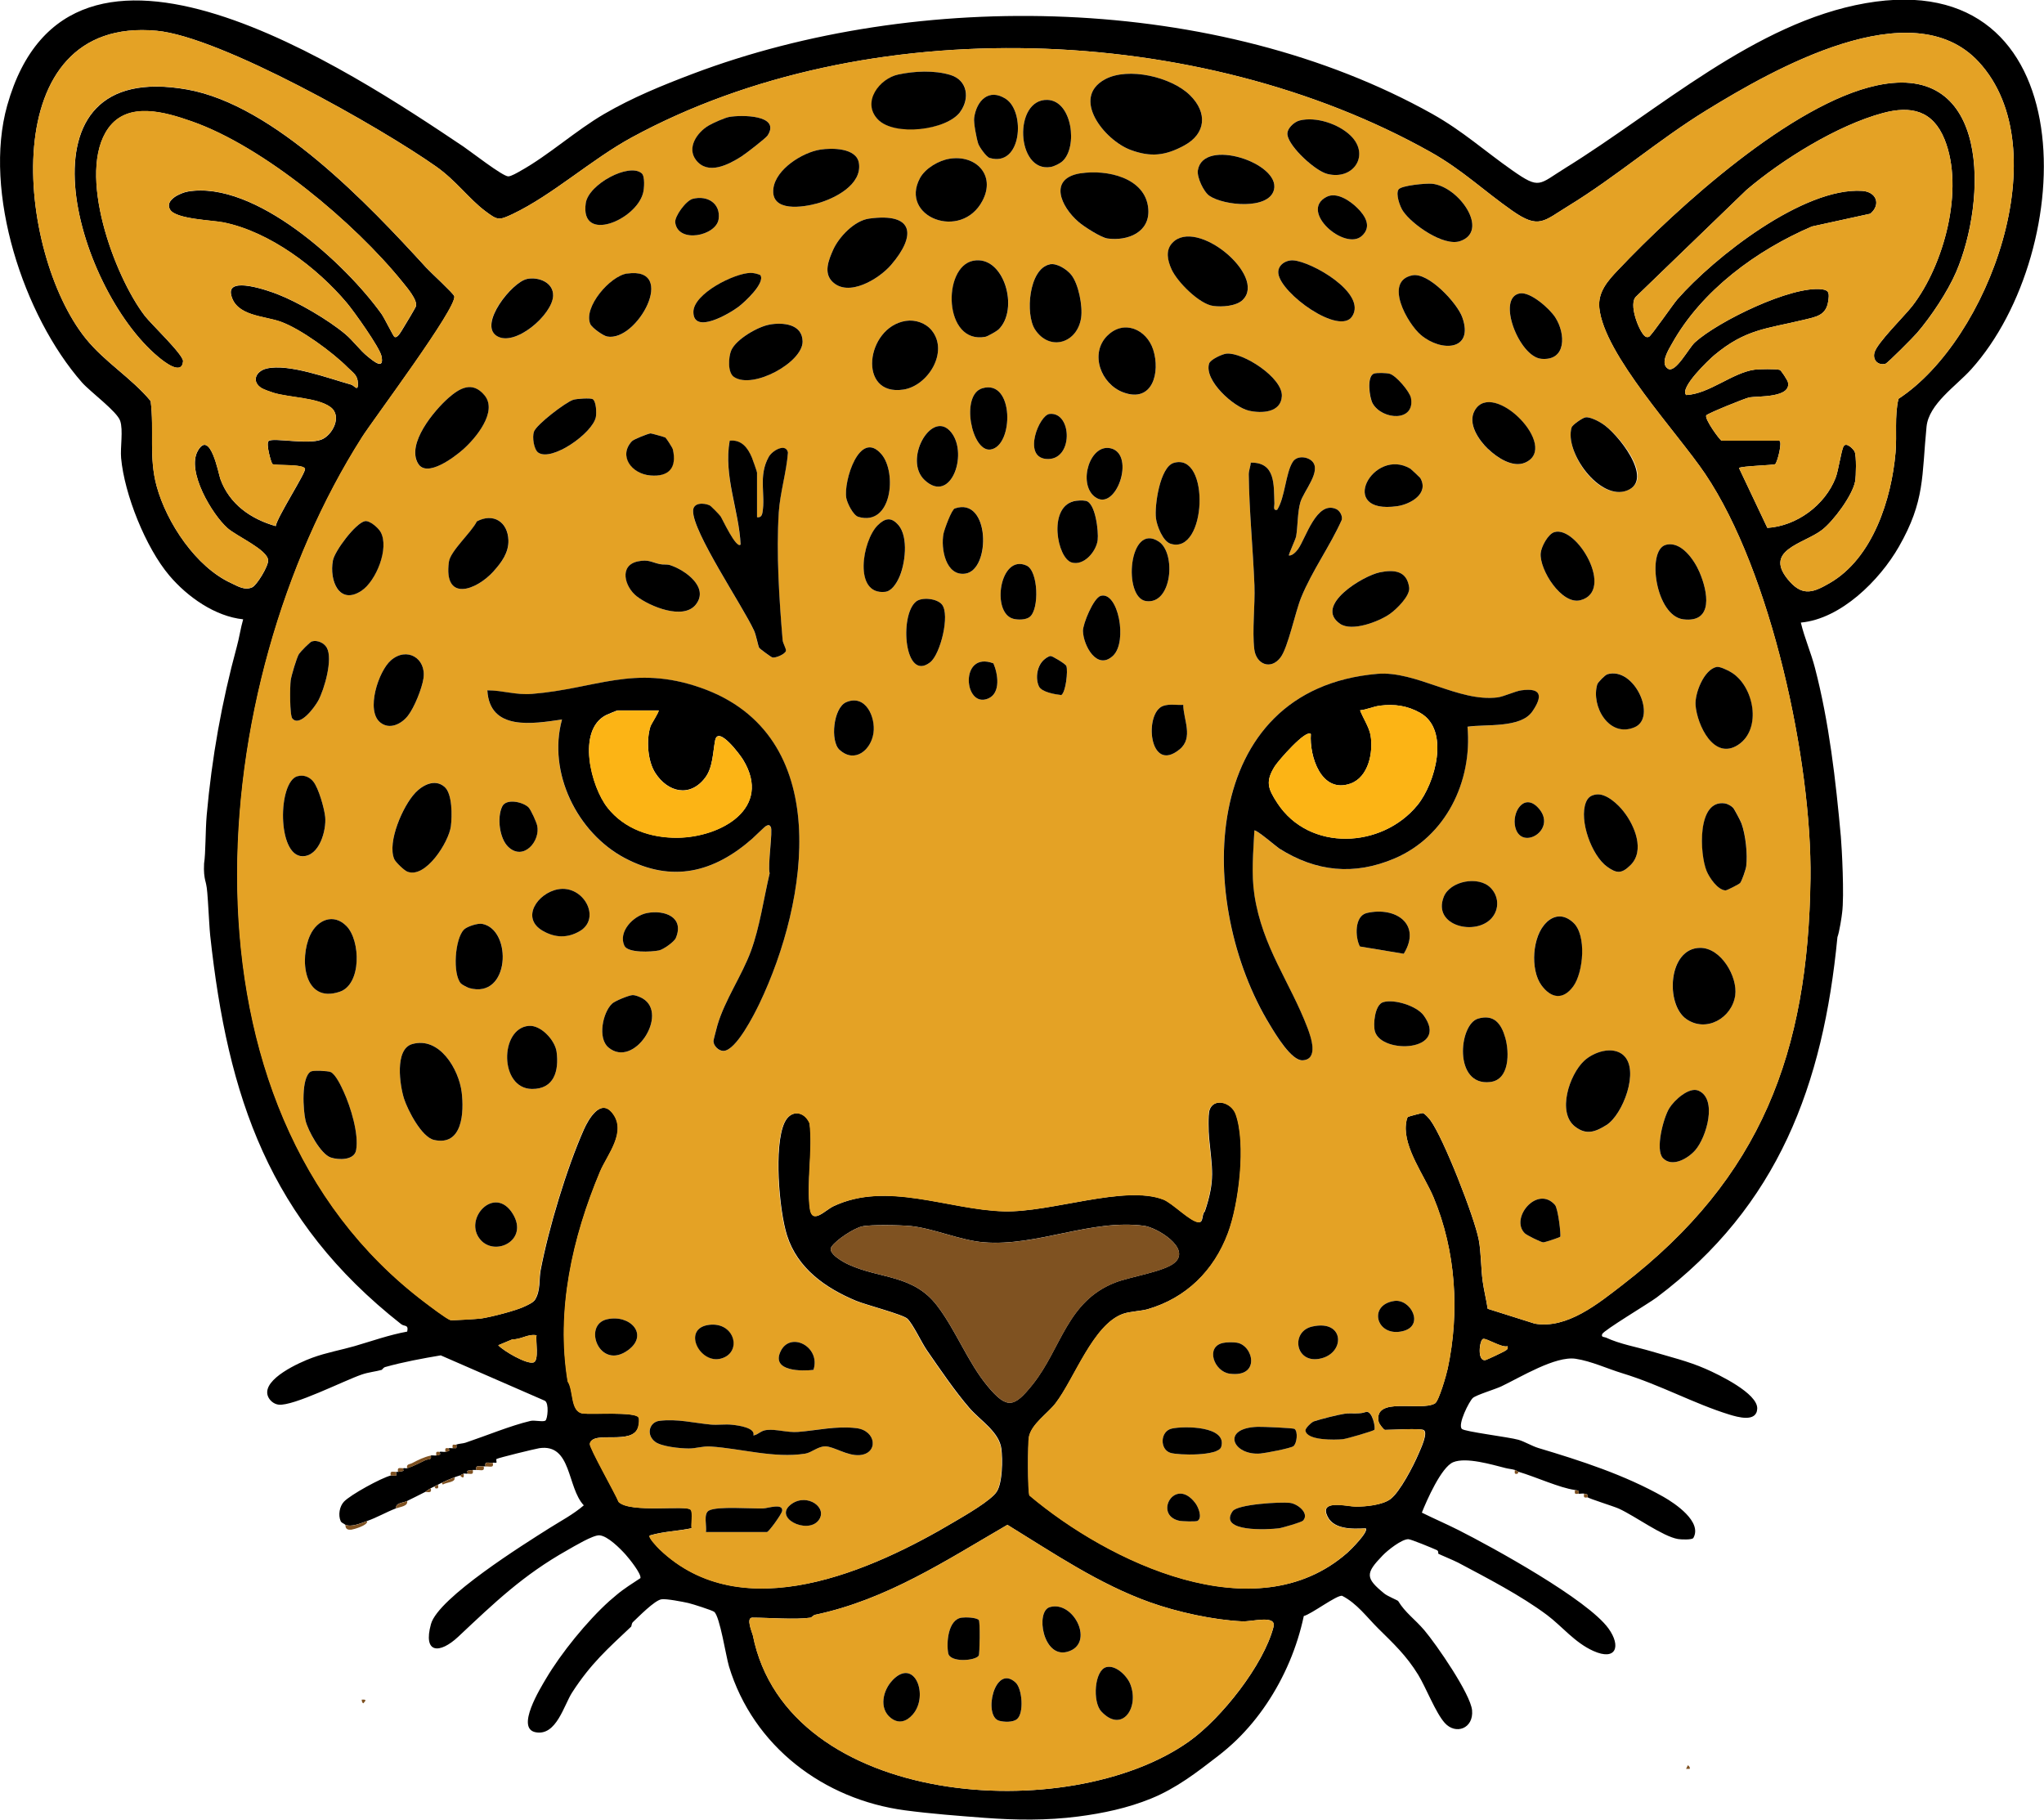 <svg xmlns="http://www.w3.org/2000/svg" id="Layer_2" data-name="Layer 2" viewBox="0 0 280.34 249.58"><defs><style> .cls-1 { fill: #7e5121; } .cls-2 { fill: #7f5221; } .cls-3 { fill: #e4a225; } .cls-4 { fill: #fcb415; } </style></defs><g id="Layer_1-2" data-name="Layer 1"><g><path d="M28.18,120.87c.15.66.21.78.34,2.77s.21,3.72.31,4.67c2.41,22.18,8.08,39.05,26.18,53.29.48.38,1.05.01.84,1.03-2.47.45-4.85,1.3-7.25,2-1.76.51-3.82.87-5.78,1.59-1.73.63-6.8,2.89-6.11,5.17.2.65.84,1.19,1.51,1.26,2.04.22,8.92-3.28,11.39-4.13.96-.33,1.94-.41,2.74-.64.06-.02.23-.32.48-.39,2.41-.68,5.16-1.19,7.62-1.6l14.27,6.22c.62.33.38,2.54.08,2.73-.33.21-1.5-.09-2.04.04-2.72.64-6.01,2.01-8.92,2.99-.33.11-.84.12-1.25.25.08.71-.05.43-.5.5-.15.02-.46-.04-.5,0-.18.2.44.33-.5.5-.2.04-.69-.06-.75,0-.17.15.44.37-.5.5-.24.03-.53-.04-.75,0,.15.68-.37.46-.73.63-.87.4-1.58.82-2.52,1.12-.14.04-.45-.05-.5,0-.26.28.53.34-.75.5-.09.01-.24-.02-.25,0-.06.09.07.44,0,.5-.09.07-.55-.05-.75,0-1.34.35-5.49,2.62-6.41,3.58-.62.65-.82,1.85-.46,2.67.13.28.5.35.62.49.85.38,2.07-.18,3-.5,1.37-.48,2.58-1.2,4-1.75-.16-.75.98-.74,1.5-1,.82-.41,1.69-.83,2.5-1.25.12-.06.32-.29.75-.5.17-.08.33-.17.5-.25.17-.08.33-.17.5-.25.17-.08.33-.17.5-.25.69-.32,1-.47,1.75-.75.26-.1.49-.17.75-.25.03,0,.26-.16.5-.25.13-.05.45.05.5,0,.23-.25-.52-.4.75-.5.16-.01.33,0,.5,0-.16-.76.37-.46,1-.5.08,0,.17,0,.25,0-.16-.79.39-.42,1-.5.15-.02.47.04.5,0,.05-.06-.07-.45,0-.5.25-.17,5.31-1.4,5.88-1.49,4.46-.65,3.78,5.38,6.1,7.84-1.45,1.25-3.14,2.13-4.74,3.14-3.41,2.16-15.22,9.52-16.22,13.14-1.13,4.08,1.19,4.13,3.74,1.74,4.98-4.68,8.88-8.45,14.98-11.88.9-.51,3.49-2.07,4.37-2.03,1.13.06,2.88,1.83,3.62,2.66.5.56,2.15,2.61,2.02,3.21-1.01.66-2.36,1.52-3.26,2.29-.34.29-.76.64-1.01.86-3.04,2.74-6.62,7.14-8.7,10.67-.74,1.26-4.18,6.79-1.41,7.32,2.85.55,3.88-3.72,5.02-5.47,2.56-3.95,4.83-5.94,8.09-9.02.05-.05.05-.44.24-.62.79-.74,2.93-2.94,3.89-3.12.63-.12,2.97.34,3.72.51.53.12,3.27.99,3.54,1.21.78.65,1.61,6.11,2.02,7.47,3.33,10.99,13.01,18.27,24.15,19.75,3.63.48,7.26.75,10.91,1.03,4.27.32,8.57.37,12.82-.18,3.41-.44,6.81-1.16,10-2.46,3.46-1.41,6.26-3.57,9.18-5.83.88-.68,1.72-1.4,2.52-2.17,1.56-1.51,2.94-3.18,4.15-4.98,2.45-3.64,4.2-7.77,5.11-12.06,1.03-.25,4.56-2.93,5.26-2.77,2.03,1.04,3.36,2.9,4.93,4.46,2.07,2.05,3.87,3.71,5.5,6.37,1.07,1.75,2.38,5.19,3.64,6.6,1.5,1.68,3.98.78,3.75-1.73-.21-2.25-4.91-9.05-6.54-10.97-1.3-1.53-2.61-2.39-3.6-4.02-.06-.09-1.48-.68-1.87-1-2.66-2.16-2.63-2.79-.25-5.25.68-.71,2.56-2.2,3.5-2.23.35-.01,3.36,1.24,3.93,1.5.27.13.17.47.19.49.13.09,2.18.94,2.71,1.22,3.97,2.11,8.64,4.52,12.22,7.2,2.04,1.53,3.78,3.77,6.34,4.92,3.14,1.41,3.83-.65,2.08-3.08-2.86-3.97-15.85-11.11-20.6-13.51-1.65-.83-3.35-1.56-5-2.38.66-1.65,2.67-6.26,4.31-6.92,1.79-.72,5.28.33,7.18.81.39.1.82.13,1.25.25.23.06.39.22.5.25,2.43.72,5.66,2.22,7.75,2.5.94.13.33.35.5.5.06.06.55-.04.75,0,.91.17.31.25.5.5.14.18,3.6,1.25,4.3,1.57,2.27,1.05,5.99,3.8,8.08,4.16.38.07,1.96.14,2.12-.15,1.25-2.21-2.51-4.73-4.09-5.63-5.36-3.03-11.32-4.95-17.16-6.7-.89-.27-1.93-.9-2.74-1.13-1.28-.37-7.38-1.11-7.76-1.49-.61-.61,1.01-3.81,1.51-4.25.49-.42,3.04-1.18,3.91-1.59,2.61-1.24,7.41-4.2,10.19-3.78,2.13.32,4.37,1.37,6.38,1.98,5.27,1.61,9.83,4.17,14.69,5.67,1.14.35,3.74,1.11,3.83-.8.1-2.1-5.3-4.69-7.06-5.46-2.44-1.07-4.92-1.65-7.46-2.41-2.08-.62-4.26-.97-6.24-1.89-.2-.09-.69-.02-.5-.48.21-.52,6.39-4.21,7.47-5.02,16.7-12.55,22.84-29.21,24.79-49.42.27-.7.6-2.88.64-3.32.32-2.34-.04-8.98-.17-10.45-.7-7.71-1.61-15.72-3.56-23.18-.54-2.08-1.43-4.09-1.93-6.19,5.5-.5,10.81-5.8,13.45-10.41,3.6-6.29,3.12-9.67,3.79-16.45.31-3.14,4.08-5.6,6.12-7.87,14.68-16.3,15.71-55.49-14.48-50.22-15.15,2.65-28.38,14.69-41.14,22.58-3.72,2.3-3.5,3.02-7.31.35-3.8-2.66-6.8-5.4-10.99-7.75C166.98-.84,125.92-1.57,95,10.13c-4.15,1.57-8.25,3.24-12.13,5.5-3.9,2.27-7.61,5.65-11.45,7.79-.4.23-1.31.77-1.71.77-.77,0-5.12-3.39-6.14-4.08C48.14,9.76,9.57-16.01.99,14.46c-3.34,11.87,2.23,28.85,10.25,37.99,1.13,1.28,4.81,3.98,5.24,5.26.44,1.29,0,3.64.13,5.11.45,4.97,3.37,12.29,6.62,16.12,2.48,2.93,6.27,5.6,10.12,6-.35,1.2-.54,2.57-.87,3.75-2.07,7.61-3.43,15.24-4.13,23.11-.19,2.19-.13,5.18-.36,6.63-.06,1.16.03,1.78.18,2.44ZM73.17,186.86c-.93.29-4.11-1.57-4.83-2.36l1.94-.81c1.21.03,2.1-.77,3.31-.56-.15.75.38,3.48-.41,3.73ZM174.67,223.12c-1.35,5.24-7.15,12.55-11.55,15.69-16.45,11.75-55.14,9.16-59.86-14.52-.07-.33-1-2.43-.07-2.43,2.3,0,5.89.31,8,0,.11-.02.36-.33.61-.39,9.82-2.08,17.84-7.39,26.37-12.34,6.3,3.87,12.56,8.14,19.58,10.64,3.76,1.34,8.66,2.41,12.64,2.6,1.34.06,4.71-.93,4.27.75ZM135.45,190.11c-2.7-3.24-4.37-7.72-6.94-11.06-3.27-4.26-7.8-3.63-12.13-5.62-.7-.32-2.95-1.54-2.34-2.43.67-.98,3.07-2.54,4.2-2.8,1.18-.27,5.33-.18,6.66-.05,3.18.33,6.76,1.96,10.02,2.23,7.33.6,14.71-3.23,22-2.26,1.74.23,6.39,3.02,4.24,5.01-1.36,1.26-6.19,1.97-8.22,2.77-6.62,2.59-7.38,9.04-11.29,13.95-2.57,3.22-3.53,3.46-6.21.25ZM206.33,185.32c-.25.16-2.33,1.14-2.55,1.2-1.24.32-.87-2.76-.37-2.89.48-.12,2.54,1.25,3.36,1,.09.45-.12.49-.43.69ZM49.59,60.06c1.64-2.58,13.12-17.86,12.72-19.43-.1-.38-3.27-3.28-3.85-3.92-7.92-8.67-20.83-22.31-32.79-24.43-24.27-4.31-15.4,27.15-3.95,36.68.73.61,3.22,2.62,3.39.6.08-.89-4.4-5.12-5.25-6.24-4.2-5.48-9.39-19.61-5-25.73,2.68-3.74,7.82-2.21,11.44-.94,9.9,3.46,22.36,13.92,28.92,22.05.58.72,2.08,2.45,1.83,3.32-.05.17-1.52,2.64-1.76,3.01-.2.3-.78,1.46-1.2,1.17-.15-.1-1.38-2.6-1.75-3.12-4.96-6.94-17.38-18.34-26.55-16.81-1.05.18-3.28,1.19-2.44,2.51.81,1.28,5.8,1.42,7.32,1.73,6.34,1.29,12.82,6.18,16.92,11.06.96,1.14,4.48,6.08,4.73,7.26.42,1.97-1.03.76-1.85.1-1.1-.87-2.04-2.22-3.13-3.12-2.33-1.95-6.45-4.36-9.29-5.46-1.15-.45-6.93-2.52-6.35.08.66,2.95,4.51,2.87,6.81,3.7,2.75.99,7.13,4.2,9.2,6.29.73.73,1.34,1.02,1.38,2.13.05,1.28-.47.33-.95.2-3.05-.85-8.56-2.92-11.57-2.2-1.51.36-2.12,1.82-.66,2.7.31.18,1.23.51,1.62.63,2.19.66,6.01.65,7.79,1.95,1.69,1.23.26,3.9-1.25,4.47-1.88.71-6.47-.28-7.2.17-.47.3.36,3.1.5,3.18.39.25,4.32-.05,4.47.66.11.54-3.84,6.63-4.02,7.85-3.42-.97-6.36-3.02-7.6-6.48-.24-.68-1.39-6.85-3.09-3.84-1.58,2.79,1.95,8.71,4.08,10.6,1.28,1.13,5.46,2.94,5.57,4.4.06.77-1.54,3.41-2.18,3.71-1.04.48-2-.16-2.91-.58-4.81-2.21-8.83-8.27-10.2-13.28-1.09-3.96-.32-7.67-.82-11.68-2.64-3.18-6.31-5.35-8.91-8.58C2.28,34.66-.9,2.13,21.49,4.22c8.8.82,30.69,13.23,38.34,18.63,2.72,1.92,4.49,4.42,6.71,6.09,1.7,1.27,1.84,1.33,3.8.4,5.46-2.61,10.77-7.47,16.27-10.47,32.12-17.49,77.94-15.81,109.63,2,4.34,2.44,7.3,5.33,11.2,8.05,3.65,2.55,4.27,1.4,7.71-.7,6.49-3.97,12.33-9.06,18.89-13.09,9.08-5.58,28.17-16.53,37.33-6.66,11,11.87,1.44,38.1-10.99,46.23-.56,2.42-.19,4.91-.4,7.35-.55,6.38-3.11,14.52-9.05,17.93-2.1,1.21-3.59,1.85-5.42-.17-3.93-4.35,1.84-5.18,4.37-7.12,1.58-1.21,4.2-4.74,4.56-6.68.13-.71.19-3.49-.07-4.06-.15-.34-1.12-1.35-1.5-.76-.34.53-.7,3.3-1.12,4.37-1.46,3.74-5.34,6.59-9.35,6.84l-3.89-8.21c.29-.28,4.73-.38,4.96-.53.28-.18,1.08-3.22.53-3.22h-7.87c-.21,0-2.42-3.03-2.1-3.48.18-.26,5.39-2.37,5.91-2.46,1.11-.19,5.84.1,5.27-2.12-.06-.23-.9-1.58-1.12-1.65-.45-.15-2.86-.11-3.44-.03-3.05.42-6.22,3.33-9.38,3.48-.97-.97,3.1-4.84,3.88-5.49,4.28-3.56,7.13-3.59,12.18-4.81,1.76-.43,3.13-.59,3.42-2.58.14-.98.18-1.49-.85-1.62-4.2-.53-14.25,4.39-17.43,7.27-.84.76-2.66,4.28-3.7,3.62-1.14-.72.1-2.64.56-3.46,4.08-7.3,11.6-12.8,19.19-16.05l8-1.75c1.49-1.26.85-3-1.11-3.13-8.03-.52-20.29,9.08-25.37,14.89-.59.68-3.58,5.03-3.89,5.13-.26.08-.43.03-.63-.17-.78-.76-2.19-4.38-1.12-5.36l15.13-14.61c4.88-4.16,12.46-8.87,18.69-10.55,3.88-1.05,6.88-.37,8.49,3.62,2.74,6.8-.08,17.22-4.44,22.85-1.03,1.33-4.84,5.06-5.18,6.38-.28,1.06.53,1.8,1.51,1.53.29-.08,3.85-3.67,4.31-4.21,1.93-2.24,4.21-5.66,5.38-8.37,4.2-9.76,4.79-28.94-10.86-25.6-11.65,2.48-27.37,16.72-35.52,25.33-1.37,1.44-2.78,3-2.56,5.19.65,6.42,10.69,17.08,14.51,22.75,9.08,13.47,14.66,39.51,14.45,55.54-.31,23.8-6.73,41.01-25.77,55.69-3.32,2.56-7.62,6.1-12.04,5.33l-6.46-2.04c-.19-1.26-.52-2.55-.69-3.8-.24-1.76-.2-3.92-.54-5.7-.6-3.09-4.83-13.93-6.63-16.36-.2-.27-.75-.91-1.04-.98-.1-.03-1.93.46-2.02.52-.19.13-.27.8-.3,1.07-.32,3.19,2.56,7.03,3.79,9.96,3.08,7.36,3.6,15.79,1.94,23.52-.18.84-1.2,4.43-1.74,4.75-1.95,1.15-8.42-1.03-7.73,2.5.06.32.71,1.13.87,1.13,1.16,0,4.42-.23,5.25,0,.81.23-.41,2.75-.66,3.34-.67,1.58-2.54,5.2-3.84,6.16-1.11.81-3.35,1.02-4.75,1.02-.96,0-4.66-.96-4.02.99.72,2.19,3.51,2.09,5.39,1.99.45.44-2.04,2.93-2.52,3.35-12.55,11.03-32.74,1.28-43.58-7.86-.25-.54-.24-7.23-.07-8.06.36-1.77,2.58-3.2,3.65-4.6,2.58-3.36,5.14-10.8,9.24-12.25.92-.33,2.48-.38,3.36-.63,5.32-1.54,9.12-5.31,11.04-10.45,1.51-4.02,2.51-12.26,1.07-16.29-.62-1.73-3.11-2.29-3.63-.52-.18.61-.12,2.95-.05,3.7.4,4.34.9,5.74-.58,10.16-.44.36-.16,1.48-.8,1.47-1.13-.02-3.6-2.63-4.88-3.12-5.33-2.04-15.39,1.8-21.86,1.62-7.65-.21-16.04-4.19-23.4-.69-1.14.54-2.9,2.57-3.21.31-.48-3.53.42-8.06-.04-11.7-.76-1.74-2.63-1.87-3.46-.07-1.48,3.19-.74,12,.34,15.43,1.44,4.56,5.28,7.24,9.49,9,1.29.54,6.46,1.88,7.04,2.46.79.79,1.94,3.28,2.67,4.33,1.74,2.52,3.86,5.63,5.83,7.91,1.46,1.69,4.1,3.28,4.38,5.61.18,1.47.16,4.64-.64,5.87-.79,1.21-4.3,3.23-5.69,4.05-11.37,6.78-29.18,14.75-40.54,3.84-.27-.26-1.59-1.64-1.35-1.89,1.9-.57,3.84-.59,5.75-1-.1-.62.2-2.07-.11-2.51-.52-.75-8.32.51-9.9-1.1-.42-1.08-4.05-7.46-3.95-7.97.36-1.93,5.95.34,6.64-2.35.08-.32.19-1.04.03-1.28-.5-.79-6.44-.37-7.6-.52-1.79-.24-1.26-3.15-2.1-4.4-1.61-9.74.63-19.72,4.43-28.78.96-2.3,3.75-5.49,1.67-8.06-1.62-2.01-3.29.91-3.91,2.31-2.36,5.32-4.86,13.63-5.93,19.31-.23,1.22.02,2.73-.75,4-.24.39-.93.7-1.35.9-1.22.61-4.71,1.49-6.06,1.69-.43.06-3.98.28-4.18.22-.55-.17-2.9-1.97-3.55-2.46-35.41-26.81-30.18-84.66-8.63-118.57Z"></path><path class="cls-3" d="M195.15,196.13c.81.23-.41,2.75-.66,3.34-.67,1.58-2.54,5.2-3.84,6.16-1.11.81-3.35,1.02-4.75,1.02-.96,0-4.66-.96-4.02.99.72,2.19,3.51,2.09,5.39,1.99.45.44-2.04,2.93-2.52,3.35-12.55,11.03-32.74,1.28-43.58-7.86-.25-.54-.24-7.23-.07-8.06.36-1.77,2.58-3.2,3.65-4.6,2.58-3.36,5.14-10.8,9.24-12.25.92-.33,2.48-.38,3.36-.63,5.32-1.54,9.12-5.31,11.04-10.45,1.51-4.02,2.51-12.26,1.07-16.29-.62-1.73-3.11-2.29-3.63-.52-.18.61-.12,2.95-.05,3.7.4,4.34.9,5.74-.58,10.16-.44.36-.16,1.48-.8,1.47-1.13-.02-3.6-2.63-4.88-3.12-5.33-2.04-15.39,1.8-21.86,1.62-7.65-.21-16.04-4.19-23.4-.69-1.14.54-2.9,2.57-3.21.31-.48-3.53.42-8.06-.04-11.7-.76-1.74-2.63-1.87-3.46-.07-1.48,3.19-.74,12,.34,15.43,1.44,4.56,5.28,7.24,9.49,9,1.29.54,6.46,1.88,7.04,2.46.8.79,1.94,3.28,2.67,4.33,1.74,2.52,3.86,5.63,5.83,7.91,1.46,1.69,4.1,3.28,4.38,5.61.18,1.47.16,4.64-.64,5.87s-4.3,3.23-5.69,4.05c-11.37,6.78-29.18,14.75-40.54,3.84-.27-.26-1.59-1.64-1.35-1.89,1.9-.57,3.84-.59,5.75-1-.1-.62.2-2.07-.11-2.51-.52-.75-8.32.51-9.9-1.1-.42-1.08-4.05-7.46-3.95-7.97.36-1.93,5.95.34,6.64-2.35.08-.32.19-1.04.03-1.28-.5-.79-6.44-.37-7.6-.52-1.79-.24-1.26-3.15-2.1-4.4-1.61-9.74.63-19.72,4.43-28.78.96-2.3,3.75-5.49,1.67-8.06-1.62-2.01-3.29.91-3.91,2.31-2.36,5.32-4.86,13.63-5.93,19.31-.23,1.22.02,2.73-.75,4-.24.39-.93.7-1.35.9-1.22.61-4.71,1.49-6.06,1.69-.43.06-3.98.28-4.18.22-.55-.17-2.9-1.97-3.55-2.46-35.41-26.81-30.18-84.66-8.63-118.57,1.64-2.58,13.12-17.86,12.72-19.43-.1-.38-3.27-3.28-3.85-3.92-7.92-8.67-20.83-22.31-32.79-24.43-24.27-4.31-15.4,27.15-3.95,36.68.73.61,3.22,2.62,3.39.6.08-.89-4.4-5.12-5.25-6.24-4.2-5.48-9.39-19.61-5-25.73,2.68-3.74,7.82-2.21,11.44-.94,9.9,3.46,22.36,13.92,28.92,22.05.58.72,2.08,2.45,1.83,3.32-.05.17-1.52,2.64-1.76,3.01-.2.3-.78,1.46-1.2,1.17-.15-.1-1.38-2.6-1.75-3.12-4.96-6.94-17.38-18.34-26.55-16.81-1.05.18-3.28,1.19-2.44,2.51s5.8,1.42,7.32,1.73c6.34,1.29,12.82,6.18,16.92,11.06.96,1.14,4.48,6.08,4.73,7.26.42,1.97-1.03.76-1.85.1-1.1-.87-2.04-2.22-3.13-3.12-2.33-1.95-6.45-4.36-9.29-5.46-1.15-.45-6.93-2.52-6.35.08.66,2.95,4.51,2.87,6.81,3.7,2.75.99,7.13,4.2,9.2,6.29.73.73,1.34,1.02,1.38,2.13.05,1.28-.47.33-.95.2-3.05-.85-8.56-2.92-11.57-2.2-1.51.36-2.12,1.82-.66,2.7.31.18,1.23.51,1.62.63,2.19.66,6.01.65,7.79,1.95,1.69,1.23.26,3.9-1.25,4.47-1.88.71-6.47-.28-7.2.17-.47.3.36,3.1.5,3.18.39.25,4.32-.05,4.47.66.11.54-3.84,6.63-4.02,7.85-3.42-.97-6.36-3.02-7.6-6.48-.24-.68-1.39-6.85-3.09-3.84-1.58,2.79,1.95,8.71,4.08,10.6,1.28,1.13,5.46,2.94,5.57,4.4.06.77-1.54,3.41-2.18,3.71-1.04.48-2-.16-2.91-.58-4.81-2.21-8.83-8.27-10.2-13.28-1.09-3.96-.32-7.67-.82-11.68-2.64-3.18-6.31-5.35-8.91-8.58C2.28,34.66-.9,2.13,21.49,4.22c8.8.82,30.69,13.23,38.34,18.63,2.72,1.92,4.49,4.42,6.71,6.09,1.7,1.27,1.84,1.33,3.8.4,5.46-2.61,10.77-7.47,16.27-10.47,32.12-17.49,77.94-15.81,109.63,2,4.34,2.44,7.3,5.33,11.2,8.05,3.65,2.55,4.27,1.4,7.71-.7,6.49-3.97,12.33-9.06,18.89-13.09,9.08-5.58,28.17-16.53,37.33-6.66,11,11.87,1.44,38.1-10.99,46.23-.56,2.42-.19,4.91-.4,7.35-.55,6.38-3.11,14.52-9.05,17.93-2.1,1.21-3.59,1.85-5.42-.17-3.93-4.35,1.84-5.18,4.37-7.12,1.58-1.21,4.2-4.74,4.56-6.68.13-.71.19-3.49-.07-4.06-.15-.34-1.12-1.35-1.5-.76-.34.53-.7,3.3-1.12,4.37-1.46,3.74-5.34,6.59-9.35,6.84l-3.89-8.21c.29-.28,4.73-.38,4.96-.53.28-.18,1.08-3.22.53-3.22h-7.87c-.21,0-2.42-3.03-2.1-3.48.18-.26,5.39-2.37,5.91-2.46,1.11-.19,5.84.1,5.27-2.12-.06-.23-.9-1.58-1.12-1.65-.45-.15-2.86-.11-3.44-.03-3.05.42-6.22,3.33-9.38,3.48-.97-.97,3.1-4.84,3.88-5.49,4.28-3.56,7.13-3.59,12.18-4.81,1.76-.43,3.13-.59,3.42-2.58.14-.98.18-1.49-.85-1.62-4.2-.53-14.25,4.39-17.43,7.27-.84.76-2.66,4.28-3.7,3.62-1.14-.72.1-2.64.56-3.46,4.08-7.3,11.6-12.8,19.19-16.05l8-1.75c1.49-1.26.85-3-1.11-3.13-8.03-.52-20.29,9.08-25.37,14.89-.59.68-3.58,5.03-3.89,5.13-.26.08-.43.03-.63-.17-.78-.76-2.19-4.38-1.12-5.36l15.13-14.61c4.88-4.16,12.46-8.87,18.69-10.55,3.88-1.05,6.88-.37,8.49,3.62,2.74,6.8-.08,17.22-4.44,22.85-1.03,1.33-4.84,5.06-5.18,6.38-.28,1.06.53,1.8,1.52,1.53.29-.08,3.85-3.67,4.31-4.21,1.93-2.24,4.21-5.66,5.38-8.37,4.2-9.76,4.79-28.94-10.86-25.6-11.65,2.48-27.37,16.72-35.52,25.33-1.37,1.44-2.78,3-2.56,5.19.65,6.42,10.69,17.08,14.51,22.75,9.08,13.47,14.66,39.51,14.45,55.54-.32,23.8-6.73,41.01-25.77,55.69-3.32,2.56-7.62,6.1-12.04,5.33l-6.46-2.04c-.19-1.26-.52-2.55-.69-3.8-.24-1.76-.2-3.92-.54-5.7-.6-3.09-4.83-13.93-6.63-16.36-.2-.27-.75-.91-1.04-.98-.1-.03-1.93.46-2.02.52-.19.13-.27.8-.3,1.07-.32,3.19,2.56,7.03,3.79,9.96,3.08,7.36,3.6,15.79,1.94,23.52-.18.84-1.2,4.43-1.74,4.75-1.95,1.15-8.42-1.03-7.73,2.5.06.32.71,1.13.87,1.13,1.16,0,4.42-.23,5.25,0ZM131.69,15.36c1.37-1.84,1.02-4.37-1.33-5.08-2.22-.67-4.91-.54-7.16-.06-2.58.55-4.94,3.89-2.8,6.15s9.41,1.53,11.3-1.01ZM163.2,13.05c-2.55-2.5-8.45-3.89-11.63-2.18-4.73,2.54-.12,8.34,3.49,9.69,2.76,1.03,4.78.79,7.35-.6,3.02-1.64,3.22-4.53.79-6.91ZM137.96,13.57c-2.32-1.52-4.02.23-4.35,2.58-.09.67.33,2.88.56,3.57.16.46,1.11,1.8,1.56,1.94,4.4,1.31,4.94-6.31,2.23-8.09ZM145.71,22.12c2.14-1.92,1.38-8.31-2.05-8.42-4.71-.15-4.31,10.01.45,9.2.47-.08,1.24-.46,1.6-.78ZM100.02,16.04c-.61.11-2.23.83-2.82,1.18-1.59.95-3.03,3.04-1.73,4.73,1.63,2.12,4.47.63,6.23-.49.55-.35,3.35-2.51,3.6-2.89,1.82-2.86-3.69-2.82-5.27-2.53ZM178.22,16.53c-.74.19-1.79,1.13-1.65,2,.28,1.67,3.81,4.89,5.45,5.32,3.59.93,5.91-2.6,3.23-5.23-1.64-1.62-4.76-2.67-7.04-2.09ZM112.5,20.52c-2.42.38-6.1,2.67-6.43,5.34-.4,3.3,4.12,2.57,6.05,2.03,2.39-.67,6.15-2.58,5.68-5.54-.33-2.08-3.69-2.08-5.3-1.83ZM165.88,26.86c2.01,1.36,8.17,1.95,8.85-.84.9-3.67-9.73-7.19-10.44-2.66-.15.94.79,2.96,1.59,3.5ZM130.24,21.77c-1.48.24-3.35,1.33-4.07,2.67-2.83,5.32,5.67,8.63,8.58,3.09,1.85-3.53-.93-6.34-4.51-5.76ZM88.01,23.77c-1.72-1.48-7.28,1.48-7.67,4.08-.83,5.56,6.89,2.37,7.86-1.38.15-.6.28-2.29-.19-2.7ZM148.23,23.77c-4.5.7-2.74,4.59-.3,6.68.74.63,3.08,2.15,3.98,2.27,2.76.36,5.84-.84,5.58-4.06-.35-4.33-5.73-5.43-9.26-4.88ZM191.81,25.99c-.41.63.18,2.31.61,2.95,1.23,1.85,5.59,4.9,7.84,4.13,4.08-1.39-.15-7.5-3.85-7.87-.78-.08-4.24.23-4.6.79ZM186.19,28.55c-1.01-1.01-2.86-2.28-4.25-1.55-3.82,1.97,2.54,7.47,4.85,5.35,1.39-1.27.46-2.73-.6-3.8ZM95.01,27.27c-.92.24-2.51,2.42-2.4,3.25.39,2.92,5.62,1.83,5.95-.46.31-2.16-1.54-3.32-3.55-2.79ZM122.2,36.35c3.47-4.03,3.23-7.22-2.99-6.37-2.02.27-4.14,2.51-4.95,4.3-.63,1.4-1.33,3.13-.11,4.34,2.21,2.21,6.42-.37,8.05-2.27ZM170.46,41.12c3.32-3.25-6.34-11.37-9.67-7.8-.96,1.03-.64,2.42-.1,3.61.77,1.72,3.81,4.77,5.72,5.03,1.2.16,3.16.04,4.06-.84ZM133.49,35.76c-4.28.83-4.08,11.53,1.68,10.43.29-.06,1.54-.77,1.77-.98,2.91-2.76.78-10.27-3.44-9.45ZM185.46,43.38c2.03-3.16-5.52-7.49-8.08-7.67-1.05-.08-2.19.67-2.05,1.8.34,2.78,8.4,8.56,10.13,5.87ZM143.98,36.25c-2.88.59-3.38,6.85-2.03,8.92,1.98,3.05,5.82,1.92,6.33-1.61.23-1.58-.35-4.61-1.35-5.87-.6-.75-1.97-1.65-2.95-1.45ZM86.02,37.52c-2.36.34-6.04,4.63-5.06,6.93.22.51,1.73,1.6,2.31,1.71,4.13.79,9.72-9.63,2.75-8.63ZM104.29,37.74c-.42-.18-.88-.31-1.34-.3-2.21.02-7.86,2.84-7.85,5.37.02,3.12,4.94.22,6.21-.74.81-.61,3.67-3.24,2.98-4.32ZM193.72,37.76c-3.97.79-.69,6.63,1.18,8.19,2.81,2.36,7.29,2.14,5.67-2.42-.7-1.97-4.65-6.21-6.84-5.77ZM72.27,38.26c-2.04.42-6.68,6.17-4.16,7.79s7.66-2.88,7.75-5.49c.07-1.85-2.01-2.63-3.59-2.31ZM208.45,40.24c-3.26.57-.11,8.69,2.94,8.97,3.48.32,3.36-3.45,1.92-5.68-.78-1.21-3.4-3.54-4.86-3.29ZM124.24,44.01c-5.51.85-6.67,10.39-.33,9.42,3.38-.52,6.23-5.19,3.89-8.1-.83-1.03-2.25-1.52-3.56-1.32ZM105.51,44.52c-1.57.28-4.55,2-5.21,3.53-.39.9-.53,3.04.39,3.65,2.61,1.74,9.45-2.03,9.4-4.89-.04-2.41-2.75-2.62-4.57-2.3ZM151.88,46.04c-2.47,2.47-.9,6.63,2.17,7.78,4.03,1.5,5.13-2.74,4.11-5.86-.9-2.79-4.02-4.17-6.28-1.91ZM168.22,48.5c-.56.05-2.21.81-2.39,1.37-.72,2.32,3.38,5.98,5.45,6.45,1.73.39,4.41.3,4.53-2,.12-2.52-5.34-6.03-7.59-5.82ZM188.44,51.24c-1.05.35-.62,3.34-.18,4.1,1.31,2.28,5.84,2.56,5.25-.75-.15-.86-2.04-3.1-2.93-3.33-.47-.12-1.72-.16-2.15-.02ZM61.49,54.59c-1.94,1.72-5.78,6.26-4.16,8.99,1.19,2,4.98-.89,6.13-1.89,1.74-1.53,4.85-5.22,2.98-7.47-1.66-2-3.42-.99-4.96.38ZM134.73,53.25c-3.04.9-1.47,8.81,1.14,8.4,3.19-.5,3.24-9.7-1.14-8.4ZM81.29,54.74c-.31-.19-2.22-.06-2.69.1-1.03.34-5.03,3.37-5.37,4.37-.25.74,0,2.46.6,2.87,1.87,1.26,7.44-2.65,7.89-4.87.12-.59.05-2.17-.43-2.47ZM204.11,61.6c1.21,1.16,3.35,2.6,5.05,1.86,4.88-2.13-4.42-11.53-6.91-7.15-1.02,1.8.57,4.07,1.85,5.3ZM143.95,56.77c-1.42.15-3.7,5.86-.51,6.17,3.82.38,3.66-6.52.51-6.17ZM217.44,57.24c-.37.06-1.76.99-1.88,1.38-1.02,3.35,3.73,10.21,7.64,8.63s-1.39-7.88-3.45-9.17c-.54-.33-1.69-.95-2.3-.85ZM130.22,59.03c-2.62-2.62-6.31,4.08-3.42,6.8,3.72,3.52,6.2-4.03,3.42-6.8ZM91.26,60.01c-.1-.06-1.9-.58-2.04-.57-.35.02-2.32.81-2.57,1.08-1.87,2.03.08,4.48,2.53,4.69s3.67-1.07,3.09-3.59c-.05-.23-.89-1.53-1.02-1.61ZM103.82,70.94v-6.12c0-.11-.6-1.81-.7-2.05-.56-1.35-1.44-2.5-3.05-2.32-.86,4.86,1.25,9.49,1.5,14.24-.58.68-2.55-3.6-2.75-3.87-.18-.24-1.32-1.41-1.5-1.5-.79-.36-2.23-.41-2.27.74-.08,2.9,6.72,12.88,8.35,16.41.3.64.56,2.13.72,2.4.06.1,1.67,1.29,1.83,1.32.49.07,1.72-.49,1.83-.91.07-.29-.41-1.02-.45-1.49-.47-5.56-.88-11.89-.53-17.48.17-2.68,1.06-5.55,1.26-8.23-.26-1.34-2.14-.3-2.64.6-1.46,2.62-.41,5.16-.86,7.64-.08.43-.27.7-.75.63ZM120.92,62.33c-3.01-3.59-5.24,3.7-4.85,5.97.12.68.94,2.38,1.66,2.59,4.6,1.34,5.29-6.06,3.19-8.56ZM150.12,68.11c2.91,2.31,5.71-5.78,2.23-6.62-2.87-.69-4.53,4.79-2.23,6.62ZM179.96,63.26c-.65-.65-2.08-.81-2.65.08-.99,1.54-1.07,4.93-2.15,6.59-.6.12-.36-.49-.37-.87-.1-2.56.19-5.66-3.24-5.61-.04.54-.29,1.06-.28,1.61.06,5.05.58,10.2.78,15.23.11,2.76-.33,6.13-.02,8.76.24,2.06,2.27,2.9,3.61,1.1,1.02-1.37,2-6.19,2.81-8.18,1.49-3.67,3.97-7.05,5.58-10.68.13-.54-.27-1.25-.76-1.47-2.72-1.22-4.19,4.05-5.24,5.49-.26.35-.75.92-1.25.88-.1-.1.91-2.22.99-2.64.23-1.32.18-3.33.58-4.67.45-1.51,2.95-4.29,1.61-5.62ZM160.97,63.49c-1.89.57-2.64,5.87-2.43,7.58.13,1.03.94,3.17,1.99,3.5,4.99,1.6,5.49-12.62.44-11.08ZM193.44,64.28c-5.12-3.03-10.21,6.34-1.8,5.14,1.81-.26,4.4-1.73,3.15-3.87-.05-.08-1.27-1.22-1.35-1.27ZM147.23,68.75c-3.48.9-2.24,7.79-.26,8.38,1.7.51,3.39-1.51,3.58-3.07.15-1.18-.3-5.12-1.63-5.38-.44-.09-1.25-.05-1.69.06ZM130.97,69.73c-.46.16-1.44,2.87-1.55,3.44-.42,2.06.29,5.9,3,5.5,3.52-.52,3.36-10.59-1.44-8.94ZM67.72,78.33c1.08-1.19,2.07-2.55,2.02-4.23-.08-2.52-2.07-3.8-4.33-2.59-.73,1.5-3.62,4.04-3.83,5.54-.76,5.53,3.69,4,6.15,1.28ZM123.23,72.02c-.97-1.14-1.84-.96-2.83.01-2.15,2.12-3.37,9.63,1.02,9.14.86-.1,1.51-1.13,1.87-1.88.87-1.86,1.35-5.62-.05-7.27ZM50.03,71.48c-1.27.27-4.13,4.09-4.38,5.39-.52,2.76.87,6.17,3.91,4.16,2.01-1.33,3.86-5.86,2.63-8.07-.31-.55-1.49-1.62-2.17-1.48ZM213.19,72.98c-.88.26-1.81,2.02-1.88,2.91-.17,2.25,2.87,7.11,5.45,6.43,4.76-1.24-.46-10.26-3.57-9.34ZM158.95,74.29c-4.13-2.77-4.98,7.69-1.77,8.15,3.58.51,4.14-6.56,1.77-8.15ZM228.43,74.74c-2.61.78-1.36,9.73,2.44,10.2,4.2.52,3.36-3.83,2.22-6.47-.73-1.69-2.56-4.35-4.66-3.73ZM87.51,76.99c-2.67.55-1.82,3.51-.16,4.8,1.8,1.39,6.38,3.3,8.09,1.13,1.87-2.36-1.49-4.76-3.55-5.42-.43-.14-.92-.03-1.37-.13-1.13-.25-1.54-.68-3-.38ZM141.23,84.61c1.34-1.05,1.18-6.31-.43-7.04-3.68-1.67-4.9,6.52-1.81,7.3.64.16,1.71.15,2.24-.26ZM189.22,78.5c-2.28.47-9.06,4.54-5.44,7.05,1.64,1.13,5.36-.3,6.86-1.37.9-.64,2.77-2.46,2.62-3.6-.3-2.29-2.04-2.49-4.05-2.08ZM150.97,81.72c-1,.28-2.47,3.89-2.44,4.83.06,2,1.93,5.46,4.13,3.38,2.03-1.91.7-8.87-1.69-8.21ZM125.63,82.51c-2.32,1.89-1.58,11.1,1.95,8.32,1.4-1.1,2.74-6.49,1.62-7.91-.67-.85-2.78-1.05-3.57-.41ZM42.78,87.97c-.28.08-1.59,1.42-1.78,1.73-.33.53-1.06,2.99-1.13,3.61-.1.83-.15,4.8.23,5.24,1.05,1.2,3.07-1.57,3.55-2.46.84-1.57,2.04-5.72,1.17-7.26-.37-.67-1.3-1.08-2.04-.86ZM52.17,99.1c1.3,1.02,2.9.19,3.78-.94s1.92-3.72,2.13-5.12c.41-2.77-2.29-4.38-4.47-2.47-1.72,1.5-3.48,6.93-1.44,8.53ZM143.14,90.52c-.92.82-1.17,2.48-.65,3.6.37.8,2.2,1.1,3.07,1.2.63-.39.94-3.29.7-3.98-.1-.29-1.88-1.33-2.13-1.37-.27-.04-.77.35-.99.54ZM136.25,90.98c-4.69-1.78-4.07,6.26-.71,4.82,1.76-.75,1.31-3.42.71-4.82ZM235.44,91.47c-1.75.36-3.01,3.66-2.89,5.26.21,2.65,2.52,7.58,5.82,5.44s2.2-8.13-.99-10c-.4-.24-1.53-.79-1.94-.7ZM210.16,97.58c1.42-2.07,1.29-3.29-1.51-2.89-.87.12-2.42.86-3.27.97-5.32.67-11.2-3.69-16.48-3.23-24.67,2.12-24.92,31.55-14.71,48.19.79,1.29,2.93,4.89,4.46,4.81,2.22-.12,1.15-3.18.67-4.44-2.4-6.33-6.16-11.04-7.28-18.21-.46-2.94-.15-5.9-.01-8.86.2-.23,3.05,2.23,3.41,2.46,5.05,3.19,10.28,3.72,15.79,1.38,7.08-3.01,10.71-10.58,10.03-18.08,2.45-.38,7.3.23,8.89-2.09ZM220.44,92.48c-.29.09-1.29,1.08-1.37,1.37-.89,2.98,1.61,7.39,5.13,5.88,3.11-1.33-.05-8.37-3.76-7.26ZM103.17,115.03c.4-.35,1.66-1.62,1.89-1.74.3-.16.44-.18.64.12.32.5-.45,5.33-.15,6.37-.83,3.53-1.28,7.17-2.57,10.67s-3.58,6.72-4.59,10.15c-.08.29-.55,2.06-.55,2.18,0,.66.71,1.36,1.36,1.36,1.73,0,4.25-5.03,4.96-6.51,6.71-14.02,10.36-36.88-8.1-43.31-9.17-3.19-14.36.16-23.11.86-2.24.18-3.96-.49-6.12-.49.33,5.6,6.26,4.58,10.24,4-2,7.27,2.08,15.54,8.61,19,6.5,3.44,12.22,1.97,17.48-2.65ZM115.14,102.84c2.09,1.9,4.32.03,4.65-2.31.31-2.18-1.07-5.35-3.73-4.23-1.78.75-2.23,5.35-.93,6.54ZM162.29,96.67c-.91.06-1.84-.16-2.74.14-2.69.9-1.99,9.43,2.23,5.97,1.96-1.61.51-4.12.51-6.11ZM40.78,106.47c-2.68.8-2.78,10.92.69,10.97,2.34.03,3.31-3.56,3.13-5.39-.12-1.18-.89-3.96-1.64-4.86-.54-.65-1.35-.96-2.18-.71ZM56.93,108.76c-1.66,1.75-3.85,6.73-2.86,9.05.19.44,1.36,1.55,1.78,1.72,2.51,1.03,5.73-4.06,5.99-6.23.17-1.36.21-4.44-.87-5.39-1.33-1.16-3.02-.24-4.04.84ZM218.95,108.96c-.75.1-1.17.4-1.44,1.09-.95,2.45.78,7.28,2.91,8.82,1.31.95,1.98.99,3.2-.21,2.01-1.98.57-5.41-.91-7.33-.79-1.01-2.41-2.54-3.76-2.37ZM72.5,110.75c-.78-.78-3.06-1.27-3.62-.16-.75,1.51-.39,4.43.83,5.57,2.11,1.99,4.44-.86,3.95-2.95-.12-.5-.82-2.12-1.17-2.46ZM210.93,110.75c-1.94-2.04-3.63.69-3.1,2.73.87,3.33,5.92.23,3.1-2.73ZM237.67,110.75c-.2-.21-.78-.52-1.06-.57-3.89-.61-3.48,6.97-2.53,9.28.38.92,1.5,2.59,2.59,2.65.18,0,1.88-.86,2.01-1.02.23-.27.78-1.88.83-2.3.2-1.65-.08-4.29-.65-5.86-.12-.34-.98-1.97-1.18-2.19ZM204.43,121.75c-1.65-1.65-5.55-.95-6.42,1.26-1.58,4,4.45,5.41,6.61,2.87,1.05-1.24.94-3-.19-4.13ZM76.52,121.97c-2.77.51-5.16,3.93-2.07,5.7,1.67.95,3.38,1.01,5.06.04,3.02-1.76.52-6.38-2.99-5.74ZM88.76,125.22c-1.91.36-4.01,2.6-3.12,4.5.47,1.01,3.69.85,4.75.63.59-.12,2.08-1.18,2.3-1.7,1.21-2.87-1.54-3.89-3.93-3.43ZM187.46,125.22c-1.7.39-1.61,3.3-.95,4.59l6.02,1c2.48-4.04-1.08-6.51-5.07-5.59ZM212.1,126.5c-1.97,1.83-2.25,6.5-.69,8.63,1.31,1.78,2.97,2.02,4.35.15s1.88-7.06,0-8.76c-1.2-1.09-2.48-1.13-3.67-.03ZM47.51,127c-1.75-1.78-3.98-.85-4.96,1.23-1.51,3.21-.92,9.45,4.04,7.79,3.01-1.01,2.88-7.03.92-9.02ZM63.65,127.48c-1.26,1.28-1.6,6.12-.42,7.41.16.18.89.56,1.13.62,5.61,1.57,5.95-8,1.79-8.8-.62-.12-2.09.36-2.49.77ZM233.17,130c-4.39.03-4.81,7.72-1.9,9.76,2.73,1.92,6.27-.13,6.71-3.25.36-2.53-1.92-6.54-4.82-6.51ZM86.74,136.48c-.51.03-2.4.8-2.79,1.17-1.28,1.2-2.02,4.73-.5,6.01,3.53,2.95,8.3-4.58,4.71-6.71-.35-.21-1.02-.49-1.42-.47ZM189.7,137.45c-1.15.35-1.4,3.07-1.12,4.02.93,3.16,10.27,2.74,6.69-2.19-.95-1.31-4.04-2.29-5.57-1.83ZM202.7,139.71c-2.63.77-3.38,9.27,1.67,8.69,2.7-.31,2.63-4.08,2.08-6.05s-1.53-3.29-3.76-2.64ZM72.52,140.7c-3.99.33-4.04,8.6.43,8.65,3.06.04,3.73-2.5,3.39-5.08-.21-1.61-2.16-3.7-3.82-3.57ZM56.52,143.2c-2.43.71-1.68,5.7-1.1,7.5.51,1.57,2.4,5.25,4.1,5.64,3.93.9,4.14-3.8,3.8-6.55-.39-3.13-3.04-7.69-6.8-6.59ZM222.67,144.74c-1.49-1.34-4.09-.47-5.42.78-2,1.87-3.73,7.04-1.23,9,1.54,1.2,2.77.74,4.29-.2,2.26-1.4,4.61-7.55,2.36-9.57ZM42.65,146.96c-1.39.8-1.09,5.33-.74,6.75s2.08,4.59,3.45,5.05c1.06.36,3.22.41,3.48-.99.41-2.22-.75-5.96-1.7-8.03-.32-.71-1.11-2.41-1.8-2.7-.43-.18-2.38-.26-2.69-.07ZM228.07,158.83c1.26,1.34,3.45.05,4.43-1.07,1.56-1.78,3.09-7.05.44-8.18-1.27-.54-3.29,1.3-3.98,2.39-.84,1.34-1.96,5.72-.89,6.86ZM213.99,169.62c.13-.18-.3-3.87-.72-4.36-2.43-2.77-6.22,1.83-4.14,3.89.25.25,2.19,1.22,2.53,1.24.21.01,2.26-.67,2.33-.77ZM65.92,170.06c2.03,2.29,6.6.04,4.43-3.55-2.49-4.12-6.94.71-4.43,3.55ZM191.22,178.43c-3.65.54-2.45,4.98,1.13,4.15,3.12-.72,1.13-4.49-1.13-4.15ZM83.26,180.94c-3.44.77-1,7.17,2.94,4.19,2.8-2.11.21-4.9-2.94-4.19ZM97.27,181.7c-3.8.45-1.28,5.4,1.62,4.63s1.94-5.05-1.62-4.63ZM179.96,181.94c-2.93.68-2.35,4.98.93,4.43,3.66-.61,3.63-5.48-.93-4.43ZM111.57,187.88c1.05-3.21-3.28-5.41-4.56-2.43-1.14,2.66,2.97,2.62,4.56,2.43ZM167.71,184.19c-2.41.55-1.19,3.92.93,4.21,4.27.59,3.29-3.88,1-4.25-.53-.08-1.42-.08-1.93.04ZM188.5,196.1c.21-.24-.26-2.6-1.1-2.47-.98.38-2.04.12-2.98.26s-3.26.73-4.2,1.04c-.32.1-1.22.94-1.16,1.28.23,1.37,4.05,1.27,5.11,1.17.53-.05,4.19-1.12,4.34-1.29ZM103.32,196.88c.31-1.06-2.04-1.38-2.9-1.47-.98-.11-2,.06-2.97-.03-2.31-.22-4.57-.81-7.02-.51-1.35.17-1.89,1.87-.59,2.87.85.66,3.46.91,4.61.92,1,0,1.85-.34,2.99-.27,4.14.26,8.73,1.65,12.98.98.88-.14,1.75-1.01,2.77-1,1.17.01,2.98,1.33,4.68,1.2,2.63-.19,2.37-3.36-.44-3.7s-5.37.31-7.99.52c-1.49.12-2.97-.39-4.26-.27-.9.09-1.1.61-1.87.76ZM172.49,195.69c-5.11.18-3.4,3.98.39,3.66.7-.06,4.11-.71,4.51-1,.5-.37.65-2.03.16-2.37-.21-.14-4.39-.31-5.06-.29ZM160.72,195.93c-1.63.36-1.67,2.88-.19,3.33,1.12.34,6.57.46,6.96-.81.88-2.87-5.06-2.9-6.77-2.52ZM164.25,208.59c.7-.44.1-1.9-.33-2.47-2.79-3.65-5.75,1.65-2.2,2.45.39.09,2.33.15,2.53.02ZM112.24,208.55c1.4-1.73-1.49-3.8-3.66-2.29-2.67,1.87,2.1,4.2,3.66,2.29ZM178.71,208.56c.92-.98-.7-2.31-1.8-2.44-1.27-.15-7.19.18-7.86,1.15-2,2.91,4.9,2.52,6.34,2.34.42-.05,3.12-.84,3.32-1.05ZM96.82,210.12h8.37c.24,0,2.05-2.49,2.09-2.92.1-1.07-1.97-.34-2.58-.32-1.65.06-6.28-.33-7.46.29-.82.43-.28,2.12-.42,2.95Z"></path><path class="cls-3" d="M111.19,221.86c.11-.02.36-.33.61-.39,9.82-2.08,17.84-7.39,26.37-12.34,6.3,3.87,12.56,8.14,19.58,10.64,3.76,1.34,8.66,2.41,12.64,2.6,1.34.06,4.71-.93,4.27.75-1.35,5.24-7.15,12.55-11.55,15.69-16.45,11.75-55.14,9.16-59.86-14.52-.07-.33-1-2.43-.07-2.43,2.3,0,5.89.31,8,0ZM143.98,220.42c-2,.59-.96,7.03,2.39,6.13,3.89-1.05.92-7.1-2.39-6.13ZM134.24,222.18c-.37-.36-1.79-.39-2.33-.32-1.88.24-2.13,3.43-1.86,4.88.24,1.32,3.78,1.05,4.19.32.13-.23.2-4.68,0-4.88ZM151.73,228.65c-1.63.43-1.91,4.76-.68,6.08,2.81,3.01,5.24-.47,3.98-3.73-.45-1.17-2.02-2.69-3.3-2.35ZM122.4,230.45c-1.29,1.35-1.89,3.85-.22,5.16,1.08.85,2.16.5,3.02-.49,2.23-2.58.24-7.86-2.8-4.68ZM139.48,235.78c.98-.79.74-4.17-.2-5.03-2.9-2.63-4.48,4.61-2.25,5.25.67.19,1.89.24,2.45-.22Z"></path><path class="cls-2" d="M118.25,168.21c1.18-.27,5.33-.18,6.66-.05,3.18.33,6.76,1.96,10.02,2.23,7.33.6,14.71-3.23,22-2.26,1.74.23,6.39,3.02,4.24,5.01-1.36,1.26-6.19,1.97-8.22,2.77-6.62,2.59-7.38,9.04-11.29,13.95-2.57,3.22-3.53,3.46-6.21.25s-4.37-7.72-6.94-11.06c-3.27-4.26-7.8-3.63-12.13-5.62-.7-.32-2.95-1.54-2.34-2.43.67-.98,3.07-2.54,4.2-2.8Z"></path><path class="cls-3" d="M73.58,183.13c-.15.75.38,3.48-.41,3.73-.93.29-4.11-1.57-4.84-2.36l1.94-.81c1.21.03,2.1-.77,3.31-.56Z"></path><path class="cls-3" d="M206.77,184.63c.09.45-.12.49-.43.69-.25.16-2.33,1.14-2.55,1.2-1.24.32-.87-2.76-.37-2.89s2.54,1.25,3.36,1Z"></path><path class="cls-1" d="M59.09,199.63c.15.68-.37.46-.73.63-.87.4-1.58.82-2.52,1.12-.13-.61.31-.52.66-.7.84-.44,1.65-.85,2.59-1.05Z"></path><path class="cls-1" d="M50.35,208.62c.16.59-1.9,1.15-2.17,1.18-.94.08-.74-.57-.83-.68.85.38,2.07-.18,3-.5Z"></path><path class="cls-1" d="M62.34,202.62c.19.71-1.06.64-1.61.99l-.14-.24c.69-.32,1-.47,1.75-.75Z"></path><path class="cls-1" d="M55.84,205.87c.15.71-.95.79-1.5,1-.16-.75.98-.74,1.5-1Z"></path><path class="cls-1" d="M67.59,200.63c.16.76-.37.46-1,.5-.16-.79.39-.42,1-.5Z"></path><path class="cls-1" d="M66.34,201.12c.16.76-.37.46-1,.5-.16-.76.37-.46,1-.5Z"></path><path class="cls-1" d="M54.34,201.87c-.06.09.07.44,0,.5-.09.07-.55-.05-.75,0-.12-.67.16-.51.75-.5Z"></path><path class="cls-1" d="M64.84,201.62c.12.67-.16.51-.75.5.23-.25-.52-.4.75-.5Z"></path><path class="cls-1" d="M55.34,201.37c-.26.28.53.34-.75.5-.12-.67.16-.51.75-.5Z"></path><path class="cls-1" d="M59.09,204.12c.12.65-.18.53-.75.5.12-.06.32-.29.75-.5Z"></path><path class="cls-1" d="M60.09,203.62c.02.42.09.58-.37.5l-.13-.25c.17-.08.33-.17.5-.25Z"></path><path class="cls-1" d="M217.26,204.87c.91.17.31.25.5.5-.51.08-.57,0-.5-.5Z"></path><path class="cls-1" d="M62.59,198.13c.08.71-.05.43-.5.5-.12-.75.18-.4.5-.5Z"></path><path class="cls-1" d="M61.59,198.63c-.18.2.44.33-.5.5-.06-.53-.03-.56.5-.5Z"></path><path class="cls-1" d="M63.59,202.12c.08.59-.07.68-.5.25.03,0,.26-.16.5-.25Z"></path><path class="cls-1" d="M60.34,199.13c-.17.15.44.37-.5.5-.06-.53-.03-.56.5-.5Z"></path><path class="cls-1" d="M231.5,242.1s.35.24.25.5h-.5s.25-.5.25-.5Z"></path><path class="cls-1" d="M216.01,204.37c.94.13.33.35.5.5-.53.06-.56.03-.5-.5Z"></path><path class="cls-1" d="M208.27,201.87l-.13.25c-.46.09-.4-.07-.37-.5.23.06.39.22.5.25Z"></path><path class="cls-1" d="M49.6,233.11c.99-.1.26.38.25.5-.24-.09-.2-.31-.25-.5Z"></path><path d="M103.17,115.03c-5.26,4.62-10.98,6.09-17.48,2.65-6.53-3.46-10.61-11.73-8.61-19-3.99.58-9.92,1.61-10.24-4,2.16,0,3.88.67,6.12.49,8.74-.7,13.94-4.05,23.11-.86,18.46,6.43,14.8,29.29,8.1,43.31-.71,1.48-3.23,6.51-4.96,6.51-.65,0-1.37-.7-1.36-1.36,0-.11.47-1.89.55-2.18,1.01-3.43,3.36-6.8,4.59-10.15s1.74-7.14,2.57-10.67c-.3-1.04.47-5.87.15-6.37-.19-.3-.33-.28-.64-.12-.23.12-1.49,1.39-1.89,1.74ZM90.33,97.43h-5.62c-.09,0-1.42.56-1.6.65-4.03,2.08-2.05,9.84.23,12.71s5.9,4.14,9.59,4.1c5.9-.06,13.06-4.01,8.99-10.69-.41-.68-3.44-4.77-3.84-2.65-.32,1.7-.31,3.72-1.37,5.12-2.08,2.73-5.11,2.01-6.84-.67-1.05-1.64-1.24-4.49-.67-6.34.13-.41,1.28-2.11,1.13-2.25Z"></path><path d="M210.16,97.58c-1.6,2.33-6.44,1.71-8.89,2.09.68,7.5-2.95,15.07-10.03,18.08-5.51,2.34-10.74,1.82-15.79-1.38-.36-.23-3.22-2.69-3.41-2.46-.14,2.95-.44,5.91.01,8.86,1.11,7.17,4.87,11.88,7.28,18.21.48,1.27,1.55,4.33-.67,4.44-1.53.08-3.67-3.51-4.46-4.81-10.21-16.64-9.96-46.07,14.71-48.19,5.27-.45,11.15,3.9,16.48,3.23.86-.11,2.4-.85,3.27-.97,2.8-.39,2.93.82,1.51,2.89ZM174.89,105.02c-1.36,2.14-1.02,3.1.3,5.12,4.39,6.72,14.38,6.22,19.22.28,2.45-3.01,4.48-10.31.39-12.64-1.76-1-3.55-1.25-5.52-1-.94.12-1.8.54-2.74.64.4,1.05,1.25,2.32,1.44,3.43.39,2.32-.27,5.73-2.76,6.62-4.01,1.42-5.65-3.75-5.43-6.8-.68-.7-4.46,3.67-4.89,4.35Z"></path><path d="M179.96,63.26c1.34,1.33-1.17,4.11-1.61,5.62-.4,1.34-.35,3.35-.58,4.67-.07.42-1.08,2.53-.99,2.64.49.04.99-.53,1.25-.88,1.05-1.44,2.53-6.71,5.24-5.49.48.22.89.93.76,1.47-1.62,3.63-4.09,7.01-5.58,10.68-.81,2-1.79,6.82-2.81,8.18-1.34,1.8-3.36.96-3.61-1.1-.31-2.63.12-6,.02-8.76-.2-5.04-.72-10.18-.78-15.23,0-.55.24-1.07.28-1.61,3.43-.05,3.14,3.06,3.24,5.61.01.38-.23.99.37.87,1.09-1.67,1.16-5.06,2.15-6.59.57-.89,2-.73,2.65-.08Z"></path><path d="M103.82,70.94c.48.07.67-.19.75-.63.45-2.47-.6-5.02.86-7.64.5-.91,2.38-1.94,2.64-.6-.2,2.69-1.09,5.55-1.26,8.23-.35,5.58.06,11.92.53,17.48.04.48.52,1.21.45,1.49-.1.43-1.34.98-1.83.91-.17-.02-1.77-1.22-1.83-1.32-.16-.28-.42-1.77-.72-2.4-1.64-3.52-8.43-13.51-8.35-16.41.03-1.15,1.47-1.1,2.27-.74.18.08,1.32,1.25,1.5,1.5.2.27,2.16,4.55,2.75,3.87-.24-4.76-2.36-9.38-1.5-14.24,1.61-.18,2.49.97,3.05,2.32.1.24.7,1.94.7,2.05v6.12Z"></path><path d="M163.2,13.05c2.43,2.38,2.23,5.28-.79,6.91-2.56,1.39-4.58,1.63-7.35.6-3.61-1.35-8.22-7.15-3.49-9.69,3.18-1.71,9.08-.32,11.63,2.18Z"></path><path d="M103.32,196.88c.77-.15.97-.67,1.87-.76,1.29-.13,2.77.38,4.26.27,2.62-.2,5.2-.85,7.99-.52s3.07,3.51.44,3.7c-1.7.12-3.52-1.19-4.68-1.2-1.02-.01-1.88.86-2.77,1-4.25.67-8.85-.72-12.98-.98-1.14-.07-1.99.28-2.99.27-1.15,0-3.75-.26-4.61-.92-1.3-1-.76-2.71.59-2.87,2.45-.3,4.71.29,7.02.51.97.09,1.98-.08,2.97.03.86.09,3.21.41,2.9,1.47Z"></path><path d="M56.52,143.2c3.76-1.09,6.41,3.46,6.8,6.59.34,2.75.13,7.45-3.8,6.55-1.7-.39-3.59-4.07-4.1-5.64-.58-1.8-1.33-6.79,1.1-7.5Z"></path><path d="M148.23,23.77c3.53-.55,8.91.56,9.26,4.88.26,3.22-2.83,4.43-5.58,4.06-.9-.12-3.24-1.63-3.98-2.27-2.44-2.09-4.2-5.98.3-6.68Z"></path><path d="M131.69,15.36c-1.89,2.54-9.07,3.36-11.3,1.01s.22-5.6,2.8-6.15c2.25-.48,4.94-.61,7.16.06,2.35.71,2.7,3.23,1.33,5.08Z"></path><path d="M122.2,36.35c-1.64,1.9-5.84,4.48-8.05,2.27-1.21-1.21-.51-2.94.11-4.34.8-1.79,2.93-4.03,4.95-4.3,6.22-.85,6.46,2.35,2.99,6.37Z"></path><path d="M222.67,144.74c2.25,2.02-.1,8.17-2.36,9.57-1.51.94-2.75,1.4-4.29.2-2.5-1.95-.77-7.12,1.23-9,1.33-1.25,3.93-2.11,5.42-.78Z"></path><path d="M170.46,41.12c-.9.88-2.86,1-4.06.84-1.91-.25-4.95-3.31-5.72-5.03-.54-1.19-.86-2.58.1-3.61,3.33-3.57,13,4.54,9.67,7.8Z"></path><path d="M56.93,108.76c1.02-1.08,2.71-2,4.04-.84,1.09.95,1.04,4.02.87,5.39-.27,2.17-3.48,7.26-5.99,6.23-.42-.17-1.59-1.28-1.78-1.72-.99-2.32,1.2-7.3,2.86-9.05Z"></path><path d="M233.17,130c2.9-.02,5.17,3.99,4.82,6.51-.44,3.12-3.98,5.16-6.71,3.25-2.91-2.04-2.49-9.73,1.9-9.76Z"></path><path d="M61.49,54.59c1.54-1.36,3.29-2.38,4.96-.38,1.87,2.25-1.24,5.95-2.98,7.47-1.15,1.01-4.94,3.9-6.13,1.89-1.62-2.73,2.22-7.27,4.16-8.99Z"></path><path d="M112.5,20.52c1.61-.25,4.96-.25,5.3,1.83.47,2.96-3.28,4.87-5.68,5.54-1.93.54-6.45,1.27-6.05-2.03.33-2.67,4-4.96,6.43-5.34Z"></path><path d="M124.24,44.01c1.31-.2,2.73.29,3.56,1.32,2.35,2.92-.51,7.58-3.89,8.1-6.34.97-5.18-8.56.33-9.42Z"></path><path d="M130.24,21.77c3.58-.58,6.37,2.23,4.51,5.76-2.91,5.54-11.42,2.23-8.58-3.09.72-1.35,2.59-2.44,4.07-2.67Z"></path><path d="M235.44,91.47c.42-.09,1.54.46,1.94.7,3.2,1.87,4.33,7.84.99,10s-5.61-2.79-5.82-5.44c-.13-1.6,1.14-4.9,2.89-5.26Z"></path><path d="M42.65,146.96c.31-.18,2.26-.1,2.69.07.69.29,1.48,1.99,1.8,2.7.95,2.07,2.11,5.81,1.7,8.03-.26,1.4-2.42,1.35-3.48.99-1.37-.46-3.12-3.69-3.45-5.05s-.65-5.95.74-6.75Z"></path><path d="M133.49,35.76c4.22-.82,6.35,6.69,3.44,9.45-.22.21-1.47.92-1.77.98-5.76,1.1-5.96-9.6-1.68-10.43Z"></path><path d="M217.44,57.24c.61-.1,1.77.51,2.3.85,2.06,1.28,7.21,7.65,3.45,9.17s-8.66-5.28-7.64-8.63c.12-.38,1.51-1.32,1.88-1.38Z"></path><path d="M143.98,36.25c.98-.2,2.35.7,2.95,1.45,1,1.25,1.58,4.29,1.35,5.87-.51,3.53-4.35,4.66-6.33,1.61-1.35-2.07-.85-8.33,2.03-8.92Z"></path><path d="M47.51,127c1.96,1.99,2.09,8.01-.92,9.02-4.96,1.67-5.55-4.57-4.04-7.79.98-2.09,3.2-3.01,4.96-1.23Z"></path><path d="M193.72,37.76c2.19-.44,6.15,3.81,6.84,5.77,1.62,4.56-2.86,4.78-5.67,2.42-1.87-1.57-5.14-7.4-1.18-8.19Z"></path><path d="M237.67,110.75c.2.22,1.06,1.85,1.18,2.19.57,1.57.85,4.21.65,5.86-.05.42-.6,2.03-.83,2.3-.13.16-1.83,1.03-2.01,1.02-1.08-.06-2.21-1.74-2.59-2.65-.96-2.31-1.36-9.89,2.53-9.28.29.04.87.35,1.06.57Z"></path><path d="M212.1,126.5c1.19-1.11,2.48-1.06,3.67.03,1.87,1.7,1.4,6.86,0,8.76s-3.04,1.63-4.35-.15c-1.57-2.13-1.28-6.8.69-8.63Z"></path><path d="M191.81,25.99c.37-.56,3.82-.87,4.6-.79,3.7.37,7.93,6.48,3.85,7.87-2.25.77-6.61-2.28-7.84-4.13-.43-.64-1.02-2.32-.61-2.95Z"></path><path d="M151.88,46.04c2.26-2.26,5.38-.87,6.28,1.91,1.01,3.12-.08,7.37-4.11,5.86-3.06-1.14-4.64-5.31-2.17-7.78Z"></path><path d="M105.51,44.52c1.82-.33,4.53-.12,4.57,2.3.05,2.86-6.79,6.62-9.4,4.89-.92-.61-.77-2.75-.39-3.65.66-1.53,3.64-3.25,5.21-3.53Z"></path><path d="M218.95,108.96c1.36-.17,2.98,1.36,3.76,2.37,1.49,1.91,2.93,5.34.91,7.33-1.22,1.2-1.89,1.15-3.2.21-2.13-1.54-3.87-6.36-2.91-8.82.27-.68.68-.99,1.44-1.09Z"></path><path d="M165.88,26.86c-.8-.54-1.74-2.56-1.59-3.5.71-4.52,11.34-1.01,10.44,2.66-.69,2.78-6.84,2.2-8.85.84Z"></path><path d="M160.97,63.49c5.06-1.54,4.55,12.69-.44,11.08-1.05-.34-1.87-2.48-1.99-3.5-.21-1.71.54-7,2.43-7.58Z"></path><path d="M189.22,78.5c2.01-.41,3.74-.22,4.05,2.08.15,1.14-1.72,2.96-2.62,3.6-1.5,1.07-5.23,2.5-6.86,1.37-3.63-2.5,3.15-6.58,5.44-7.05Z"></path><path d="M67.72,78.33c-2.46,2.72-6.91,4.24-6.15-1.28.21-1.5,3.1-4.04,3.83-5.54,2.26-1.21,4.25.07,4.33,2.59.05,1.68-.94,3.04-2.02,4.23Z"></path><path d="M168.22,48.5c2.25-.21,7.71,3.3,7.59,5.82-.11,2.3-2.8,2.4-4.53,2-2.06-.47-6.16-4.13-5.45-6.45.17-.57,1.83-1.32,2.39-1.37Z"></path><path d="M228.43,74.74c2.1-.62,3.93,2.03,4.66,3.73,1.14,2.64,1.98,6.99-2.22,6.47-3.8-.47-5.05-9.42-2.44-10.2Z"></path><path d="M178.22,16.53c2.27-.58,5.39.47,7.04,2.09,2.68,2.64.36,6.16-3.23,5.23-1.64-.42-5.17-3.65-5.45-5.32-.15-.86.9-1.81,1.65-2Z"></path><path d="M86.02,37.52c6.97-.99,1.38,9.42-2.75,8.63-.57-.11-2.09-1.2-2.31-1.71-.98-2.3,2.7-6.59,5.06-6.93Z"></path><path d="M87.51,76.99c1.46-.3,1.86.14,3,.38.45.1.95,0,1.37.13,2.07.66,5.43,3.05,3.55,5.42-1.71,2.16-6.29.26-8.09-1.13-1.66-1.29-2.5-4.25.16-4.8Z"></path><path d="M100.02,16.04c1.58-.29,7.09-.33,5.27,2.53-.25.39-3.05,2.54-3.6,2.89-1.76,1.12-4.6,2.61-6.23.49-1.3-1.69.14-3.79,1.73-4.73.59-.35,2.21-1.07,2.82-1.18Z"></path><path d="M185.46,43.38c-1.73,2.69-9.79-3.09-10.13-5.87-.14-1.13,1-1.87,2.05-1.8,2.56.18,10.11,4.51,8.08,7.67Z"></path><path d="M50.03,71.48c.68-.14,1.86.93,2.17,1.48,1.23,2.21-.62,6.74-2.63,8.07-3.04,2.01-4.43-1.4-3.91-4.16.24-1.3,3.1-5.12,4.38-5.39Z"></path><path d="M40.78,106.47c.83-.25,1.65.06,2.18.71.74.9,1.52,3.68,1.64,4.86.18,1.83-.79,5.43-3.13,5.39-3.47-.05-3.37-10.16-.69-10.97Z"></path><path d="M204.11,61.6c-1.28-1.23-2.87-3.5-1.85-5.3,2.49-4.38,11.79,5.03,6.91,7.15-1.7.74-3.85-.7-5.05-1.86Z"></path><path d="M145.71,22.12c-.36.32-1.13.7-1.6.78-4.76.81-5.16-9.35-.45-9.2,3.42.11,4.19,6.5,2.05,8.42Z"></path><path d="M52.17,99.1c-2.04-1.6-.28-7.03,1.44-8.53,2.18-1.91,4.88-.3,4.47,2.47-.21,1.4-1.25,3.99-2.13,5.12s-2.49,1.96-3.78.94Z"></path><path d="M213.19,72.98c3.11-.92,8.34,8.1,3.57,9.34-2.58.67-5.63-4.18-5.45-6.43.07-.89,1-2.65,1.88-2.91Z"></path><path d="M228.07,158.83c-1.07-1.14.05-5.51.89-6.86.69-1.1,2.7-2.93,3.98-2.39,2.65,1.13,1.12,6.4-.44,8.18-.98,1.12-3.16,2.41-4.43,1.07Z"></path><path d="M63.65,127.48c.41-.41,1.88-.89,2.49-.77,4.16.8,3.82,10.38-1.79,8.8-.23-.07-.97-.45-1.13-.62-1.17-1.29-.84-6.13.42-7.41Z"></path><path d="M72.52,140.7c1.66-.14,3.61,1.96,3.82,3.57.34,2.58-.33,5.12-3.39,5.08-4.48-.05-4.43-8.32-.43-8.65Z"></path><path d="M72.27,38.26c1.57-.32,3.65.46,3.59,2.31-.09,2.6-5.27,7.09-7.75,5.49s2.12-7.37,4.16-7.79Z"></path><path d="M120.92,62.33c2.1,2.5,1.42,9.9-3.19,8.56-.72-.21-1.54-1.9-1.66-2.59-.4-2.27,1.83-9.56,4.85-5.97Z"></path><path d="M208.45,40.24c1.46-.25,4.08,2.08,4.86,3.29,1.44,2.23,1.55,6-1.92,5.68-3.05-.28-6.19-8.4-2.94-8.97Z"></path><path d="M202.7,139.71c2.22-.65,3.21.69,3.76,2.64s.62,5.74-2.08,6.05c-5.06.59-4.31-7.92-1.67-8.69Z"></path><path d="M123.23,72.02c1.4,1.65.93,5.41.05,7.27-.35.75-1.01,1.79-1.87,1.88-4.39.49-3.17-7.02-1.02-9.14.99-.97,1.86-1.16,2.83-.01Z"></path><path d="M81.29,54.74c.48.3.55,1.88.43,2.47-.45,2.21-6.03,6.13-7.89,4.87-.61-.41-.86-2.13-.6-2.87.35-1,4.34-4.03,5.37-4.37.47-.16,2.39-.28,2.69-.1Z"></path><path d="M88.01,23.77c.47.4.35,2.1.19,2.7-.97,3.75-8.69,6.95-7.86,1.38.39-2.6,5.95-5.56,7.67-4.08Z"></path><path d="M137.96,13.57c2.71,1.78,2.17,9.4-2.23,8.09-.45-.13-1.4-1.48-1.56-1.94-.23-.69-.66-2.9-.56-3.57.33-2.36,2.03-4.1,4.35-2.58Z"></path><path d="M42.78,87.97c.74-.22,1.67.2,2.04.86.87,1.55-.33,5.7-1.17,7.26-.48.88-2.5,3.66-3.55,2.46-.38-.43-.34-4.4-.23-5.24.08-.62.81-3.09,1.13-3.61.2-.31,1.5-1.65,1.78-1.73Z"></path><path d="M86.74,136.48c.4-.02,1.07.26,1.42.47,3.59,2.13-1.19,9.66-4.71,6.71-1.52-1.27-.78-4.81.5-6.01.39-.37,2.28-1.14,2.79-1.17Z"></path><path d="M130.97,69.73c4.8-1.65,4.96,8.42,1.44,8.94-2.7.4-3.41-3.44-3-5.5.12-.57,1.09-3.28,1.55-3.44Z"></path><path d="M76.52,121.97c3.51-.65,6.01,3.98,2.99,5.74-1.68.98-3.39.92-5.06-.04-3.09-1.77-.7-5.19,2.07-5.7Z"></path><path d="M125.63,82.51c.79-.65,2.9-.44,3.57.41,1.12,1.42-.22,6.81-1.62,7.91-3.53,2.78-4.27-6.42-1.95-8.32Z"></path><path d="M204.43,121.75c1.13,1.13,1.24,2.89.19,4.13-2.16,2.54-8.19,1.14-6.61-2.87.87-2.21,4.78-2.92,6.42-1.26Z"></path><path d="M220.44,92.48c3.71-1.11,6.87,5.92,3.76,7.26-3.52,1.51-6.02-2.9-5.13-5.88.09-.29,1.08-1.29,1.37-1.37Z"></path><path d="M147.23,68.75c.44-.11,1.25-.15,1.69-.06,1.33.26,1.77,4.2,1.63,5.38-.19,1.55-1.88,3.58-3.58,3.07-1.98-.6-3.23-7.48.26-8.38Z"></path><path d="M189.7,137.45c1.53-.46,4.62.51,5.57,1.83,3.58,4.94-5.76,5.35-6.69,2.19-.28-.95-.03-3.67,1.12-4.02Z"></path><path d="M130.22,59.03c2.77,2.77.3,10.31-3.42,6.8-2.88-2.72.81-9.42,3.42-6.8Z"></path><path d="M193.44,64.28c.08.05,1.3,1.19,1.35,1.27,1.25,2.14-1.34,3.61-3.15,3.87-8.4,1.2-3.32-8.17,1.8-5.14Z"></path><path d="M158.95,74.29c2.37,1.59,1.81,8.66-1.77,8.15-3.21-.46-2.37-10.92,1.77-8.15Z"></path><path d="M104.29,37.74c.69,1.09-2.18,3.71-2.98,4.32-1.27.96-6.19,3.86-6.21.74-.01-2.53,5.64-5.35,7.85-5.37.46,0,.92.12,1.34.3Z"></path><path d="M134.73,53.25c4.38-1.3,4.33,7.9,1.14,8.4-2.61.41-4.19-7.5-1.14-8.4Z"></path><path d="M150.97,81.72c2.39-.66,3.72,6.29,1.69,8.21-2.2,2.08-4.07-1.38-4.13-3.38-.03-.94,1.44-4.55,2.44-4.83Z"></path><path d="M187.46,125.22c3.99-.92,7.55,1.55,5.07,5.59l-6.02-1c-.67-1.28-.75-4.19.95-4.59Z"></path><path d="M115.14,102.84c-1.3-1.19-.85-5.79.93-6.54,2.65-1.12,4.04,2.05,3.73,4.23-.33,2.34-2.57,4.21-4.65,2.31Z"></path><path d="M88.76,125.22c2.39-.45,5.14.56,3.93,3.43-.22.52-1.71,1.58-2.3,1.7-1.06.22-4.27.37-4.75-.63-.9-1.9,1.2-4.14,3.12-4.5Z"></path><path d="M96.82,210.12c.14-.83-.39-2.52.42-2.95,1.17-.62,5.8-.23,7.46-.29.6-.02,2.68-.75,2.58.32-.04.43-1.85,2.92-2.09,2.92h-8.37Z"></path><path d="M141.23,84.61c-.53.42-1.6.42-2.24.26-3.09-.78-1.87-8.97,1.81-7.3,1.61.73,1.77,5.99.43,7.04Z"></path><path d="M178.71,208.56c-.2.22-2.9,1-3.32,1.05-1.44.18-8.34.57-6.34-2.34.67-.97,6.59-1.3,7.86-1.15,1.1.13,2.72,1.46,1.8,2.44Z"></path><path d="M91.26,60.01c.12.08.96,1.37,1.02,1.61.59,2.52-.53,3.81-3.09,3.59s-4.4-2.66-2.53-4.69c.24-.27,2.22-1.05,2.57-1.08.14,0,1.94.51,2.04.57Z"></path><path d="M72.5,110.75c.34.35,1.05,1.96,1.17,2.46.49,2.09-1.84,4.93-3.95,2.95-1.22-1.14-1.58-4.06-.83-5.57.55-1.11,2.84-.62,3.62.16Z"></path><path d="M186.19,28.55c1.06,1.06,1.99,2.53.6,3.8-2.32,2.12-8.67-3.38-4.85-5.35,1.4-.72,3.24.54,4.25,1.55Z"></path><path d="M162.29,96.67c0,1.99,1.45,4.51-.51,6.11-4.22,3.46-4.91-5.07-2.23-5.97.89-.3,1.83-.08,2.74-.14Z"></path><path d="M150.12,68.11c-2.3-1.83-.64-7.31,2.23-6.62,3.47.84.67,8.93-2.23,6.62Z"></path><path d="M65.92,170.06c-2.51-2.84,1.94-7.67,4.43-3.55,2.17,3.6-2.4,5.84-4.43,3.55Z"></path><path d="M188.44,51.24c.43-.14,1.68-.1,2.15.02.88.23,2.77,2.46,2.93,3.33.59,3.31-3.94,3.03-5.25.75-.44-.76-.86-3.75.18-4.1Z"></path><path d="M188.5,196.1c-.15.17-3.81,1.24-4.34,1.29-1.06.1-4.89.2-5.11-1.17-.06-.34.85-1.18,1.16-1.28.94-.31,3.25-.9,4.2-1.04s2,.12,2.98-.26c.84-.12,1.31,2.23,1.1,2.47Z"></path><path d="M160.72,195.93c1.71-.38,7.65-.35,6.77,2.52-.39,1.27-5.85,1.15-6.96.81-1.48-.45-1.44-2.97.19-3.33Z"></path><path d="M172.49,195.69c.66-.02,4.85.15,5.06.29.49.34.34,1.99-.16,2.37-.4.29-3.81.94-4.51,1-3.79.32-5.5-3.49-.39-3.66Z"></path><path d="M213.99,169.62c-.07.1-2.12.78-2.33.77-.34-.02-2.28-.99-2.53-1.24-2.08-2.06,1.71-6.66,4.14-3.89.43.49.85,4.18.72,4.36Z"></path><path d="M95.01,27.27c2.01-.52,3.86.63,3.55,2.79-.33,2.29-5.56,3.38-5.95.46-.11-.83,1.47-3.01,2.4-3.25Z"></path><path d="M83.26,180.94c3.15-.71,5.74,2.08,2.94,4.19-3.94,2.97-6.38-3.42-2.94-4.19Z"></path><path d="M143.95,56.77c3.15-.34,3.31,6.55-.51,6.17-3.2-.32-.91-6.02.51-6.17Z"></path><path d="M179.96,181.94c4.56-1.05,4.59,3.83.93,4.43-3.28.55-3.86-3.76-.93-4.43Z"></path><path d="M97.27,181.7c3.55-.42,4.57,3.83,1.62,4.63s-5.42-4.17-1.62-4.63Z"></path><path d="M167.71,184.19c.52-.12,1.41-.12,1.93-.04,2.29.37,3.27,4.83-1,4.25-2.12-.29-3.35-3.66-.93-4.21Z"></path><path d="M143.14,90.52c.22-.19.71-.58.99-.54.25.03,2.03,1.07,2.13,1.37.23.68-.08,3.59-.7,3.98-.86-.1-2.7-.4-3.07-1.2-.51-1.11-.26-2.77.65-3.6Z"></path><path d="M136.25,90.98c.61,1.4,1.05,4.06-.71,4.82-3.37,1.44-3.98-6.59.71-4.82Z"></path><path d="M191.22,178.43c2.26-.34,4.25,3.43,1.13,4.15-3.58.83-4.78-3.61-1.13-4.15Z"></path><path d="M210.93,110.75c2.82,2.96-2.24,6.06-3.1,2.73-.53-2.04,1.16-4.77,3.1-2.73Z"></path><path d="M111.57,187.88c-1.59.19-5.71.22-4.56-2.43,1.28-2.98,5.61-.78,4.56,2.43Z"></path><path d="M164.25,208.59c-.2.13-2.15.07-2.53-.02-3.55-.8-.59-6.1,2.2-2.45.44.57,1.03,2.03.33,2.47Z"></path><path d="M112.24,208.55c-1.55,1.92-6.33-.41-3.66-2.29,2.17-1.52,5.05.56,3.66,2.29Z"></path><path d="M151.73,228.65c1.28-.34,2.85,1.18,3.3,2.35,1.26,3.26-1.17,6.75-3.98,3.73-1.24-1.32-.95-5.65.68-6.08Z"></path><path d="M143.98,220.42c3.31-.97,6.27,5.09,2.39,6.13-3.34.9-4.38-5.55-2.39-6.13Z"></path><path d="M122.4,230.45c3.04-3.19,5.03,2.1,2.8,4.68-.85.99-1.94,1.34-3.02.49-1.68-1.32-1.07-3.82.22-5.16Z"></path><path d="M134.24,222.18c.21.2.13,4.66,0,4.88-.42.73-3.95,1-4.19-.32-.27-1.45-.02-4.64,1.86-4.88.53-.07,1.95-.04,2.33.32Z"></path><path d="M139.48,235.78c-.56.46-1.78.41-2.45.22-2.22-.63-.64-7.88,2.25-5.25.94.85,1.18,4.24.2,5.03Z"></path><path class="cls-4" d="M90.33,97.43c.15.13-1,1.83-1.13,2.25-.58,1.85-.39,4.7.67,6.34,1.73,2.68,4.76,3.4,6.84.67,1.07-1.4,1.05-3.42,1.37-5.12.4-2.12,3.43,1.97,3.84,2.65,4.07,6.68-3.09,10.63-8.99,10.69-3.69.04-7.26-1.17-9.59-4.1s-4.26-10.63-.23-12.71c.18-.09,1.51-.65,1.6-.65h5.62Z"></path><path class="cls-4" d="M174.89,105.02c.43-.68,4.21-5.05,4.89-4.35-.22,3.05,1.42,8.22,5.43,6.8,2.49-.88,3.15-4.3,2.76-6.62-.19-1.11-1.04-2.38-1.44-3.43.94-.1,1.8-.52,2.74-.64,1.97-.25,3.76,0,5.52,1,4.1,2.32,2.07,9.62-.39,12.64-4.84,5.95-14.83,6.45-19.22-.28-1.32-2.02-1.65-2.98-.3-5.12Z"></path></g></g></svg>